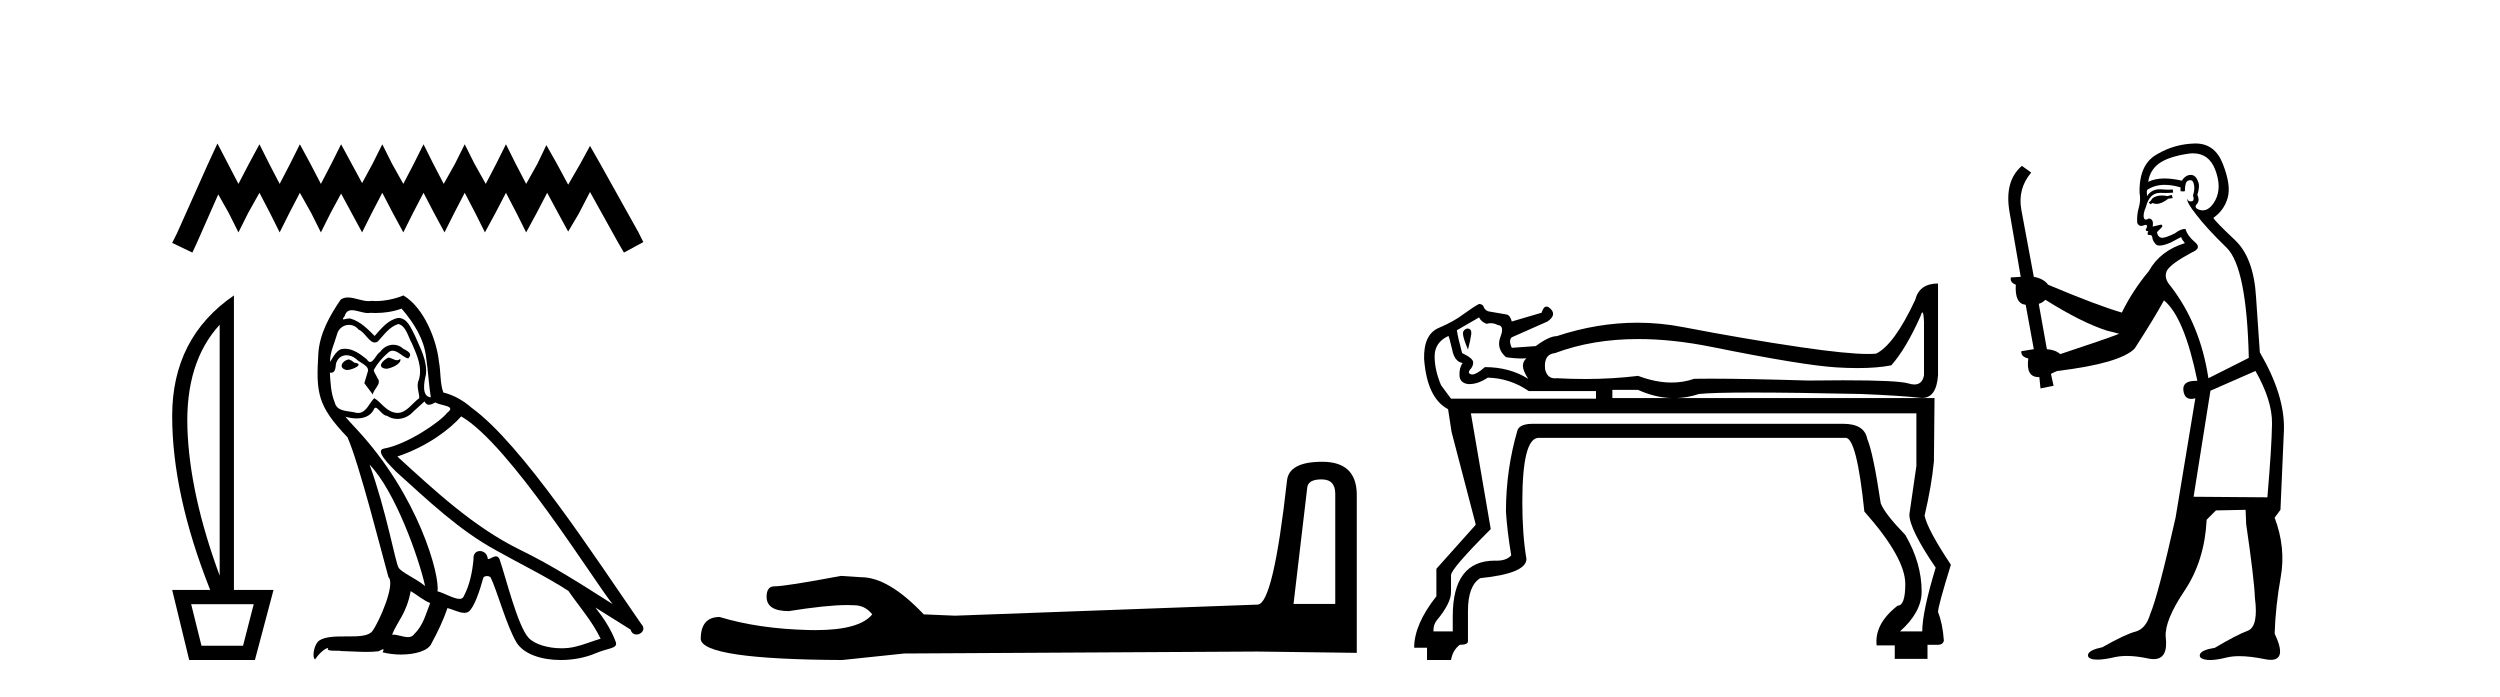 <?xml version='1.0' encoding='UTF-8' standalone='yes'?><svg xmlns='http://www.w3.org/2000/svg' xmlns:xlink='http://www.w3.org/1999/xlink' width='147.0' height='41.0' ><path d='M 12.785 8.437 L 12.215 9.672 L 10.409 13.712 L 10.124 14.282 L 11.312 14.852 L 11.597 14.234 L 12.833 11.431 L 13.451 12.524 L 14.021 13.664 L 14.591 12.524 L 15.256 11.336 L 15.874 12.524 L 16.444 13.664 L 17.015 12.524 L 17.632 11.336 L 18.298 12.524 L 18.868 13.664 L 19.438 12.524 L 20.056 11.383 L 20.674 12.524 L 21.291 13.664 L 21.862 12.524 L 22.479 11.336 L 23.097 12.524 L 23.715 13.664 L 24.285 12.524 L 24.903 11.336 L 25.521 12.524 L 26.138 13.664 L 26.709 12.524 L 27.326 11.336 L 27.944 12.524 L 28.514 13.664 L 29.132 12.524 L 29.75 11.336 L 30.368 12.524 L 30.938 13.664 L 31.556 12.524 L 32.174 11.336 L 32.839 12.571 L 33.409 13.617 L 34.027 12.571 L 34.692 11.288 L 36.355 14.282 L 36.688 14.852 L 37.828 14.234 L 37.543 13.664 L 35.262 9.577 L 34.692 8.579 L 34.122 9.625 L 33.409 10.86 L 32.744 9.625 L 32.126 8.532 L 31.603 9.625 L 30.938 10.813 L 30.32 9.625 L 29.75 8.484 L 29.18 9.625 L 28.562 10.813 L 27.897 9.625 L 27.326 8.484 L 26.756 9.625 L 26.091 10.813 L 25.473 9.625 L 24.903 8.484 L 24.333 9.625 L 23.715 10.813 L 23.05 9.625 L 22.479 8.484 L 21.909 9.625 L 21.291 10.765 L 20.674 9.625 L 20.056 8.484 L 19.486 9.625 L 18.868 10.813 L 18.25 9.625 L 17.632 8.484 L 17.062 9.625 L 16.444 10.813 L 15.827 9.625 L 15.256 8.484 L 14.639 9.625 L 14.021 10.813 L 13.403 9.625 L 12.785 8.437 Z' style='fill:#000000;stroke:none' /><path d='M 12.917 19.093 L 12.917 33.851 Q 11.148 29.056 11.02 25.18 Q 10.892 21.305 12.917 19.093 ZM 14.919 35.527 L 14.291 37.971 L 11.847 37.971 L 11.241 35.527 ZM 13.755 17.371 Q 10.124 19.861 10.124 24.459 Q 10.124 29.056 12.359 34.689 L 10.124 34.689 L 11.125 38.809 L 14.989 38.809 L 16.083 34.689 L 13.755 34.689 L 13.755 17.371 Z' style='fill:#000000;stroke:none' /><path d='M 22.828 21.029 C 22.506 21.184 22.113 21.613 22.709 21.684 C 22.995 21.672 23.65 21.374 23.531 21.1 L 23.531 21.1 C 23.469 21.159 23.406 21.18 23.343 21.18 C 23.174 21.18 23.001 21.029 22.828 21.029 ZM 20.48 21.136 C 20.087 21.231 19.884 21.66 20.385 21.756 C 20.393 21.756 20.402 21.757 20.411 21.757 C 20.699 21.757 21.484 21.408 20.838 21.327 C 20.731 21.255 20.623 21.136 20.48 21.136 ZM 23.614 18.145 C 24.317 18.967 24.937 19.921 25.056 21.017 C 25.175 21.803 25.211 22.59 25.33 23.364 C 24.77 23.317 24.937 22.447 25.044 22.03 C 25.139 21.208 24.699 20.445 24.389 19.718 C 24.174 19.325 23.972 18.705 23.424 18.693 C 22.816 18.801 22.423 19.313 22.029 19.754 C 21.624 19.349 21.195 18.908 20.635 18.741 C 20.606 18.73 20.573 18.726 20.538 18.726 C 20.413 18.726 20.266 18.781 20.198 18.781 C 20.14 18.781 20.141 18.74 20.266 18.586 C 20.341 18.319 20.499 18.24 20.693 18.24 C 20.977 18.24 21.339 18.408 21.645 18.408 C 21.691 18.408 21.736 18.404 21.779 18.395 C 21.88 18.401 21.981 18.404 22.081 18.404 C 22.602 18.404 23.125 18.325 23.614 18.145 ZM 23.424 19.051 C 23.888 19.17 23.996 19.813 24.222 20.195 C 24.508 20.862 24.853 21.589 24.627 22.34 C 24.448 22.697 24.675 23.15 24.651 23.412 C 24.253 23.691 23.904 24.28 23.377 24.28 C 23.319 24.28 23.259 24.273 23.197 24.258 C 22.673 24.151 22.411 23.65 22.006 23.412 C 21.712 23.695 21.539 24.282 21.056 24.282 C 20.989 24.282 20.917 24.271 20.838 24.246 C 20.397 24.151 19.813 24.199 19.682 23.662 C 19.455 23.114 19.432 22.506 19.396 21.911 L 19.396 21.911 C 19.422 21.916 19.446 21.918 19.469 21.918 C 19.71 21.918 19.732 21.638 19.753 21.398 C 19.846 21.049 20.096 20.888 20.373 20.888 C 20.561 20.888 20.76 20.961 20.933 21.1 C 21.136 21.327 21.755 21.505 21.624 21.863 C 21.565 22.077 21.493 22.304 21.422 22.53 L 21.922 23.198 C 21.97 22.852 22.482 22.566 22.184 22.22 C 22.137 22.066 21.958 21.863 21.982 21.744 C 22.196 21.362 22.482 21.029 22.816 20.743 C 22.906 20.655 22.997 20.621 23.089 20.621 C 23.409 20.621 23.73 21.039 24.007 21.077 C 24.281 20.779 23.984 20.659 23.71 20.505 C 23.54 20.344 23.335 20.271 23.13 20.271 C 22.832 20.271 22.535 20.427 22.351 20.695 C 22.125 20.831 21.967 21.284 21.768 21.284 C 21.706 21.284 21.639 21.239 21.565 21.124 C 21.201 20.833 20.765 20.506 20.288 20.506 C 20.218 20.506 20.147 20.513 20.075 20.528 C 19.738 20.598 19.435 21.28 19.409 21.28 C 19.409 21.28 19.408 21.28 19.408 21.279 C 19.396 20.719 19.658 20.219 19.813 19.67 C 19.899 19.31 20.208 19.102 20.523 19.102 C 20.729 19.102 20.937 19.191 21.088 19.384 C 21.443 19.516 21.703 20.139 22.036 20.139 C 22.095 20.139 22.156 20.12 22.22 20.076 C 22.589 19.682 22.887 19.218 23.424 19.051 ZM 21.731 27.321 C 23.245 28.882 24.639 32.838 24.996 34.458 C 24.413 33.982 23.614 33.672 23.435 33.374 C 23.245 33.064 22.72 30.049 21.731 27.321 ZM 27.118 24.484 C 29.977 26.129 34.958 34.22 36.019 35.519 C 34.231 34.387 32.468 33.243 30.549 32.313 C 27.856 30.991 25.557 28.846 23.364 26.844 C 25.175 26.236 26.474 25.211 27.118 24.484 ZM 24.15 34.756 C 24.532 34.983 24.877 35.292 25.294 35.459 C 25.044 36.079 24.889 36.77 24.377 37.258 C 24.281 37.413 24.143 37.462 23.986 37.462 C 23.715 37.462 23.386 37.316 23.111 37.316 C 23.091 37.316 23.073 37.317 23.054 37.318 C 23.388 36.484 23.888 36.115 24.15 34.756 ZM 24.961 23.603 C 25.033 23.752 25.125 23.801 25.223 23.801 C 25.351 23.801 25.489 23.716 25.604 23.662 C 25.89 23.865 26.879 23.841 26.295 24.27 C 25.926 24.77 23.952 26.135 22.58 26.376 C 21.988 26.48 22.983 27.416 23.304 27.749 C 25.163 29.418 26.986 31.181 29.215 32.385 C 30.609 33.171 32.075 33.874 33.421 34.744 C 34.065 35.674 34.827 36.532 35.316 37.556 C 34.827 37.699 34.351 37.902 33.85 38.021 C 33.586 38.088 33.3 38.119 33.013 38.119 C 32.226 38.119 31.435 37.884 31.086 37.509 C 30.442 36.83 29.739 33.934 29.37 32.873 C 29.317 32.754 29.243 32.714 29.162 32.714 C 29.001 32.714 28.814 32.872 28.722 32.872 C 28.703 32.872 28.688 32.865 28.679 32.85 C 28.655 32.556 28.429 32.401 28.218 32.401 C 28.009 32.401 27.815 32.553 27.844 32.873 C 27.773 33.624 27.63 34.375 27.272 35.054 C 27.229 35.17 27.137 35.214 27.017 35.214 C 26.678 35.214 26.11 34.865 25.723 34.768 C 25.878 33.851 24.627 29.156 20.957 25.223 C 20.829 25.084 20.269 24.495 20.318 24.495 C 20.324 24.495 20.338 24.503 20.361 24.52 C 20.549 24.569 20.761 24.603 20.97 24.603 C 21.372 24.603 21.766 24.479 21.97 24.103 C 22.001 24.01 22.04 23.974 22.085 23.974 C 22.248 23.974 22.495 24.449 22.756 24.449 C 22.946 24.575 23.157 24.633 23.368 24.633 C 23.714 24.633 24.056 24.477 24.293 24.21 C 24.52 24.008 24.734 23.805 24.961 23.603 ZM 23.721 17.371 C 23.347 17.537 22.691 17.703 22.102 17.703 C 22.017 17.703 21.932 17.7 21.851 17.692 C 21.795 17.702 21.738 17.707 21.681 17.707 C 21.28 17.707 20.848 17.491 20.46 17.491 C 20.312 17.491 20.17 17.523 20.039 17.609 C 19.384 18.562 18.788 19.623 18.717 20.802 C 18.586 23.066 18.645 23.853 20.433 25.712 C 21.136 27.309 22.446 32.516 22.84 33.934 C 23.269 34.339 22.303 36.555 21.898 37.104 C 21.678 37.407 21.097 37.422 20.473 37.422 C 20.405 37.422 20.337 37.422 20.268 37.422 C 19.707 37.422 19.139 37.434 18.788 37.652 C 18.455 37.866 18.335 38.665 18.526 38.772 C 18.705 38.498 19.062 38.128 19.313 38.093 L 19.313 38.093 C 19.074 38.343 19.908 38.224 20.087 38.283 C 20.569 38.291 21.056 38.332 21.546 38.332 C 21.782 38.332 22.019 38.322 22.256 38.295 C 22.363 38.248 22.478 38.175 22.528 38.175 C 22.567 38.175 22.567 38.219 22.494 38.355 C 22.831 38.443 23.21 38.487 23.581 38.487 C 24.414 38.487 25.205 38.264 25.378 37.819 C 25.735 37.163 26.069 36.472 26.307 35.757 C 26.611 35.822 26.994 36.036 27.301 36.036 C 27.39 36.036 27.474 36.017 27.546 35.972 C 27.88 35.745 28.226 34.685 28.416 33.982 C 28.435 33.909 28.534 33.873 28.634 33.873 C 28.731 33.873 28.828 33.906 28.857 33.97 C 29.215 34.685 29.811 36.877 30.383 37.795 C 30.814 38.475 31.86 38.809 32.973 38.809 C 33.674 38.809 34.401 38.677 35.018 38.414 C 35.792 38.081 36.364 38.152 36.198 37.723 C 35.935 37.008 35.483 36.329 35.006 35.721 L 35.006 35.721 C 35.697 36.15 36.388 36.591 37.079 37.02 C 37.136 37.228 37.28 37.31 37.426 37.31 C 37.708 37.31 38.001 37.004 37.711 36.698 C 35.006 32.79 30.704 26.129 27.725 23.972 C 27.249 23.555 26.689 23.233 26.069 23.078 C 25.866 22.554 25.926 21.851 25.807 21.255 C 25.688 20.076 24.973 18.121 23.721 17.371 Z' style='fill:#000000;stroke:none' /><path d='M 77.708 28.188 Q 78.513 28.188 78.513 29.031 L 78.513 35.512 L 76.059 35.512 L 76.864 28.686 Q 76.902 28.188 77.708 28.188 ZM 77.746 27.152 Q 75.79 27.152 75.675 28.264 Q 74.87 35.512 73.95 35.55 L 56.158 36.202 L 54.317 36.125 Q 52.247 33.94 50.636 33.94 Q 50.061 33.901 49.447 33.863 Q 46.188 34.476 45.536 34.476 Q 45.076 34.476 45.076 35.09 Q 45.076 35.933 46.38 35.933 Q 48.618 35.577 49.814 35.577 Q 50.031 35.577 50.214 35.588 Q 50.866 35.588 51.288 36.125 Q 50.54 37.051 47.941 37.051 Q 47.741 37.051 47.53 37.045 Q 44.578 36.969 42.315 36.279 Q 41.203 36.279 41.203 37.582 Q 41.318 38.771 49.524 38.809 L 53.167 38.426 L 73.95 38.311 L 79.778 38.388 L 79.778 29.031 Q 79.74 27.152 77.746 27.152 Z' style='fill:#000000;stroke:none' /><path d='M 86.281 19.317 Q 86.006 19.385 86.023 19.643 Q 86.041 19.901 86.316 20.554 Q 86.453 20.039 86.505 19.678 Q 86.556 19.317 86.281 19.317 ZM 86.969 18.664 Q 87.106 18.939 87.416 19.042 Q 87.532 19.003 87.653 19.003 Q 87.854 19.003 88.069 19.11 Q 88.482 19.145 88.224 19.815 Q 87.966 20.486 88.55 21.001 Q 89.04 21.079 89.472 21.079 Q 89.616 21.079 89.754 21.07 L 89.754 21.07 Q 89.547 21.242 89.547 21.517 Q 89.547 21.792 89.857 22.273 Q 88.757 21.586 87.313 21.586 Q 86.816 22.02 86.571 22.02 Q 86.545 22.02 86.522 22.015 Q 86.281 21.964 86.419 21.758 Q 86.625 21.551 86.625 21.311 Q 86.625 21.07 85.972 20.761 Q 85.731 19.867 85.662 19.42 L 86.969 18.664 ZM 113.037 18.369 Q 113.11 18.369 113.131 18.939 L 113.131 22.067 Q 113.028 22.608 112.567 22.608 Q 112.413 22.608 112.22 22.548 Q 111.618 22.361 108.386 22.361 Q 107.462 22.361 106.324 22.376 Q 102.694 22.266 100.581 22.266 Q 100.053 22.266 99.62 22.273 Q 98.987 22.494 98.29 22.494 Q 97.361 22.494 96.32 22.101 Q 94.83 22.285 93.203 22.285 Q 92.389 22.285 91.541 22.239 Q 91.483 22.246 91.43 22.246 Q 90.977 22.246 90.854 21.723 Q 90.751 20.829 91.438 20.761 Q 93.638 19.936 96.332 19.936 Q 98.353 19.936 100.652 20.4 Q 106.015 21.483 107.991 21.603 Q 108.65 21.643 109.227 21.643 Q 110.381 21.643 111.206 21.483 Q 112.065 20.52 112.925 18.595 Q 112.991 18.369 113.037 18.369 ZM 96.32 22.926 Q 97.324 23.381 98.306 23.408 L 94.807 23.408 L 94.807 22.926 ZM 85.156 19.753 Q 85.203 19.753 85.387 20.554 Q 85.525 21.276 86.006 21.345 Q 85.8 21.62 85.817 22.067 Q 85.834 22.514 86.316 22.583 Q 86.358 22.585 86.401 22.585 Q 86.913 22.585 87.485 22.205 Q 88.791 22.239 89.891 22.995 L 93.845 22.995 L 93.845 23.442 L 85.319 23.442 L 84.734 22.651 Q 84.356 21.758 84.356 20.95 Q 84.356 20.142 85.147 19.764 Q 85.15 19.753 85.156 19.753 ZM 112.684 24.302 L 112.684 27.396 L 112.271 30.249 Q 112.271 31.109 113.818 33.378 Q 113.028 35.99 113.028 37.125 L 111.721 37.125 Q 112.993 35.99 112.993 34.787 Q 112.993 33.102 112.031 31.452 Q 110.828 30.215 110.587 29.596 Q 110.14 26.605 109.796 25.814 Q 109.63 24.919 108.378 24.919 Q 108.331 24.919 108.284 24.92 L 90.132 24.92 Q 89.41 24.92 89.238 25.264 Q 88.55 27.602 88.55 30.077 Q 88.619 31.212 88.86 32.656 Q 88.578 32.968 88.013 32.968 Q 87.956 32.968 87.897 32.965 Q 85.422 32.965 85.422 36.231 L 85.422 37.125 L 84.287 37.125 L 84.287 37.056 Q 84.287 36.747 84.459 36.506 Q 85.319 35.475 85.319 34.821 L 85.319 33.824 Q 85.319 33.446 87.656 31.109 L 86.488 24.302 ZM 113.956 16.67 Q 112.856 16.67 112.615 17.632 Q 111.378 20.279 110.312 20.795 Q 110.112 20.813 109.845 20.813 Q 108.598 20.813 105.894 20.417 Q 102.611 19.936 98.95 19.231 Q 97.621 18.975 96.282 18.975 Q 93.929 18.975 91.541 19.764 Q 91.094 19.764 90.304 20.348 L 90.338 20.348 L 88.894 20.451 Q 88.688 20.004 88.894 19.832 L 90.991 18.904 Q 91.541 18.526 91.18 18.165 Q 91.042 18.027 90.932 18.027 Q 90.754 18.027 90.647 18.388 L 88.894 18.904 Q 88.791 18.526 88.585 18.492 Q 88.378 18.457 87.588 18.32 Q 87.313 18.285 87.21 17.976 Q 87.106 17.873 86.969 17.873 Q 86.694 18.01 86.075 18.457 Q 85.491 18.904 84.597 19.282 Q 83.703 19.661 83.737 21.104 Q 83.909 23.408 85.147 24.061 L 85.353 25.402 L 86.763 30.799 L 86.763 30.868 L 84.459 33.446 L 84.459 35.062 Q 83.153 36.712 83.153 38.087 L 83.909 38.087 L 83.909 38.809 L 85.319 38.809 Q 85.422 38.225 85.834 37.915 Q 86.316 37.915 86.316 37.709 L 86.316 35.922 Q 86.316 34.443 87.038 33.996 Q 89.754 33.721 89.754 32.862 Q 89.513 31.452 89.513 29.527 Q 89.513 25.745 90.475 25.745 L 108.524 25.745 Q 109.177 25.745 109.624 30.077 Q 112.031 32.793 112.031 34.34 Q 112.031 35.612 111.584 35.612 Q 110.209 36.678 110.346 37.95 L 111.412 37.95 L 111.412 38.741 L 113.337 38.741 L 113.337 37.915 L 113.956 37.915 Q 114.231 37.915 114.3 37.675 Q 114.231 36.678 113.956 35.99 Q 113.956 35.647 114.712 33.206 Q 113.337 31.143 113.165 30.318 Q 113.578 28.565 113.715 27.121 L 113.75 23.408 L 98.552 23.408 Q 99.229 23.389 99.895 23.167 Q 100.669 23.081 103.058 23.081 Q 105.447 23.081 109.452 23.167 Q 111.893 23.27 112.873 23.391 Q 112.948 23.4 113.019 23.4 Q 113.861 23.4 113.956 22.067 L 113.956 16.67 Z' style='fill:#000000;stroke:none' /><path d='M 127.702 11.461 L 127.446 11.53 Q 127.266 11.495 127.113 11.495 Q 126.959 11.495 126.831 11.53 Q 126.575 11.615 126.523 11.717 Q 126.472 11.82 126.353 11.905 L 126.438 12.008 L 126.575 11.94 Q 126.682 11.988 126.803 11.988 Q 127.107 11.988 127.497 11.683 L 127.753 11.649 L 127.702 11.461 ZM 128.951 9.016 Q 129.874 9.016 130.247 9.958 Q 130.657 11.017 130.264 11.769 Q 129.936 12.37 129.521 12.37 Q 129.417 12.37 129.308 12.332 Q 129.017 12.23 129.137 12.042 Q 129.376 11.82 129.205 11.461 Q 129.376 10.915 129.239 10.658 Q 129.102 10.283 128.818 10.283 Q 128.714 10.283 128.59 10.334 Q 128.368 10.47 128.3 10.624 Q 127.727 10.494 127.27 10.494 Q 126.705 10.494 126.318 10.693 Q 126.404 10.009 126.967 9.599 Q 127.531 9.206 128.676 9.036 Q 128.819 9.016 128.951 9.016 ZM 120.271 17.628 Q 122.39 18.96 123.876 19.438 L 124.61 19.626 Q 123.876 19.917 121.143 20.822 Q 120.852 20.566 120.357 20.532 L 119.879 17.867 Q 120.101 17.799 120.271 17.628 ZM 128.79 10.595 Q 128.934 10.595 128.983 10.778 Q 129.086 11.068 128.949 11.495 Q 129.051 11.82 128.864 11.837 Q 128.832 11.842 128.805 11.842 Q 128.653 11.842 128.624 11.683 L 128.624 11.683 Q 128.539 11.871 129.154 12.64 Q 129.752 13.426 130.93 14.57 Q 132.109 15.732 132.229 21.044 L 129.854 22.24 Q 129.376 19.08 127.634 16.825 Q 127.207 16.347 127.412 15.92 Q 127.634 15.51 128.881 14.843 Q 129.496 14.587 129.051 14.228 Q 128.624 13.87 128.505 13.46 Q 128.214 13.46 127.89 13.716 Q 127.354 13.984 127.132 13.984 Q 127.086 13.984 127.053 13.972 Q 126.865 13.904 126.831 13.648 L 127.087 13.391 Q 127.207 13.289 127.087 13.204 L 126.575 13.323 Q 126.66 12.879 126.353 12.845 Q 126.245 12.914 126.175 12.914 Q 126.09 12.914 126.062 12.811 Q 125.994 12.589 126.182 12.162 Q 126.284 11.752 126.506 11.53 Q 126.711 11.34 127.033 11.34 Q 127.059 11.34 127.087 11.342 Q 127.207 11.347 127.324 11.347 Q 127.56 11.347 127.787 11.325 L 127.753 11.137 Q 127.625 11.154 127.476 11.154 Q 127.326 11.154 127.155 11.137 Q 127.076 11.128 127.002 11.128 Q 126.503 11.128 126.25 11.53 Q 126.216 11.273 126.25 11.171 Q 126.682 10.869 127.286 10.869 Q 127.708 10.869 128.214 11.017 L 128.214 11.239 Q 128.291 11.256 128.355 11.256 Q 128.419 11.256 128.471 11.239 Q 128.471 10.693 128.659 10.624 Q 128.732 10.595 128.79 10.595 ZM 132.622 21.813 Q 133.612 23.555 133.595 24.905 Q 133.578 26.254 133.322 29.243 L 128.983 29.209 L 129.974 22.974 L 132.622 21.813 ZM 129.098 8.437 Q 129.066 8.437 129.034 8.438 Q 127.856 8.472 126.865 9.053 Q 125.772 9.633 125.806 11.325 Q 125.891 11.786 125.755 12.23 Q 125.635 12.657 125.669 13.101 Q 125.742 13.284 125.903 13.284 Q 125.967 13.284 126.045 13.255 Q 126.125 13.22 126.173 13.22 Q 126.288 13.22 126.216 13.426 Q 126.148 13.46 126.182 13.545 Q 126.205 13.591 126.258 13.591 Q 126.284 13.591 126.318 13.579 L 126.318 13.579 Q 126.222 13.82 126.366 13.82 Q 126.376 13.82 126.387 13.819 Q 126.401 13.817 126.414 13.817 Q 126.542 13.817 126.558 13.972 Q 126.575 14.16 126.763 14.365 Q 126.836 14.439 126.987 14.439 Q 127.219 14.439 127.634 14.263 L 128.249 13.938 Q 128.3 14.092 128.471 14.297 Q 127.019 14.741 126.353 15.937 Q 125.379 17.115 124.764 18.379 Q 123.295 17.952 120.425 16.74 Q 120.169 16.381 119.588 16.278 L 118.854 12.332 Q 118.632 11.102 119.434 10.146 L 118.888 9.753 Q 117.829 10.658 118.17 12.52 L 118.819 16.278 L 118.239 16.312 Q 118.17 16.603 118.529 16.74 Q 118.461 17.867 119.11 17.918 L 119.588 20.532 Q 119.212 20.6 118.854 20.651 Q 118.819 20.976 119.264 21.078 Q 119.114 22.173 119.866 22.173 Q 119.889 22.173 119.913 22.172 L 119.981 22.838 L 120.75 22.684 L 120.596 21.984 Q 120.784 21.881 120.972 21.813 Q 124.644 21.369 125.516 20.498 Q 126.694 18.67 127.241 17.662 Q 128.437 18.636 129.205 22.394 Q 129.158 22.392 129.113 22.392 Q 128.304 22.392 128.385 22.974 Q 128.452 23.456 128.843 23.456 Q 128.952 23.456 129.086 23.419 L 129.086 23.419 L 127.924 30.439 Q 126.899 35 126.438 36.093 Q 126.182 36.964 125.584 37.135 Q 124.969 37.289 123.619 38.058 Q 122.868 38.211 122.782 38.468 Q 122.714 38.724 123.141 38.775 Q 123.229 38.786 123.335 38.786 Q 123.723 38.786 124.354 38.639 Q 124.675 38.57 125.056 38.57 Q 125.628 38.57 126.335 38.724 Q 126.498 38.756 126.635 38.756 Q 127.506 38.756 127.343 37.443 Q 127.275 36.486 128.454 34.727 Q 129.632 32.967 129.752 30.559 L 130.298 30.012 L 132.041 29.978 L 132.075 30.815 Q 132.553 34.095 132.587 35.137 Q 132.809 36.828 132.177 37.084 Q 131.528 37.323 130.23 38.092 Q 129.461 38.211 129.359 38.468 Q 129.274 38.724 129.718 38.792 Q 129.824 38.809 129.955 38.809 Q 130.345 38.809 130.948 38.656 Q 131.263 38.582 131.673 38.582 Q 132.307 38.582 133.168 38.758 Q 133.368 38.799 133.524 38.799 Q 134.484 38.799 133.749 37.255 Q 133.8 35.649 134.108 33.924 Q 134.415 32.199 133.749 30.439 L 134.091 29.978 L 134.296 25.263 Q 134.347 23.231 132.878 20.72 Q 132.809 19.797 132.656 17.474 Q 132.519 15.134 131.392 14.092 Q 130.264 13.033 130.145 12.811 Q 130.777 12.367 130.982 11.649 Q 131.204 10.915 130.708 9.651 Q 130.243 8.437 129.098 8.437 Z' style='fill:#000000;stroke:none' /></svg>
